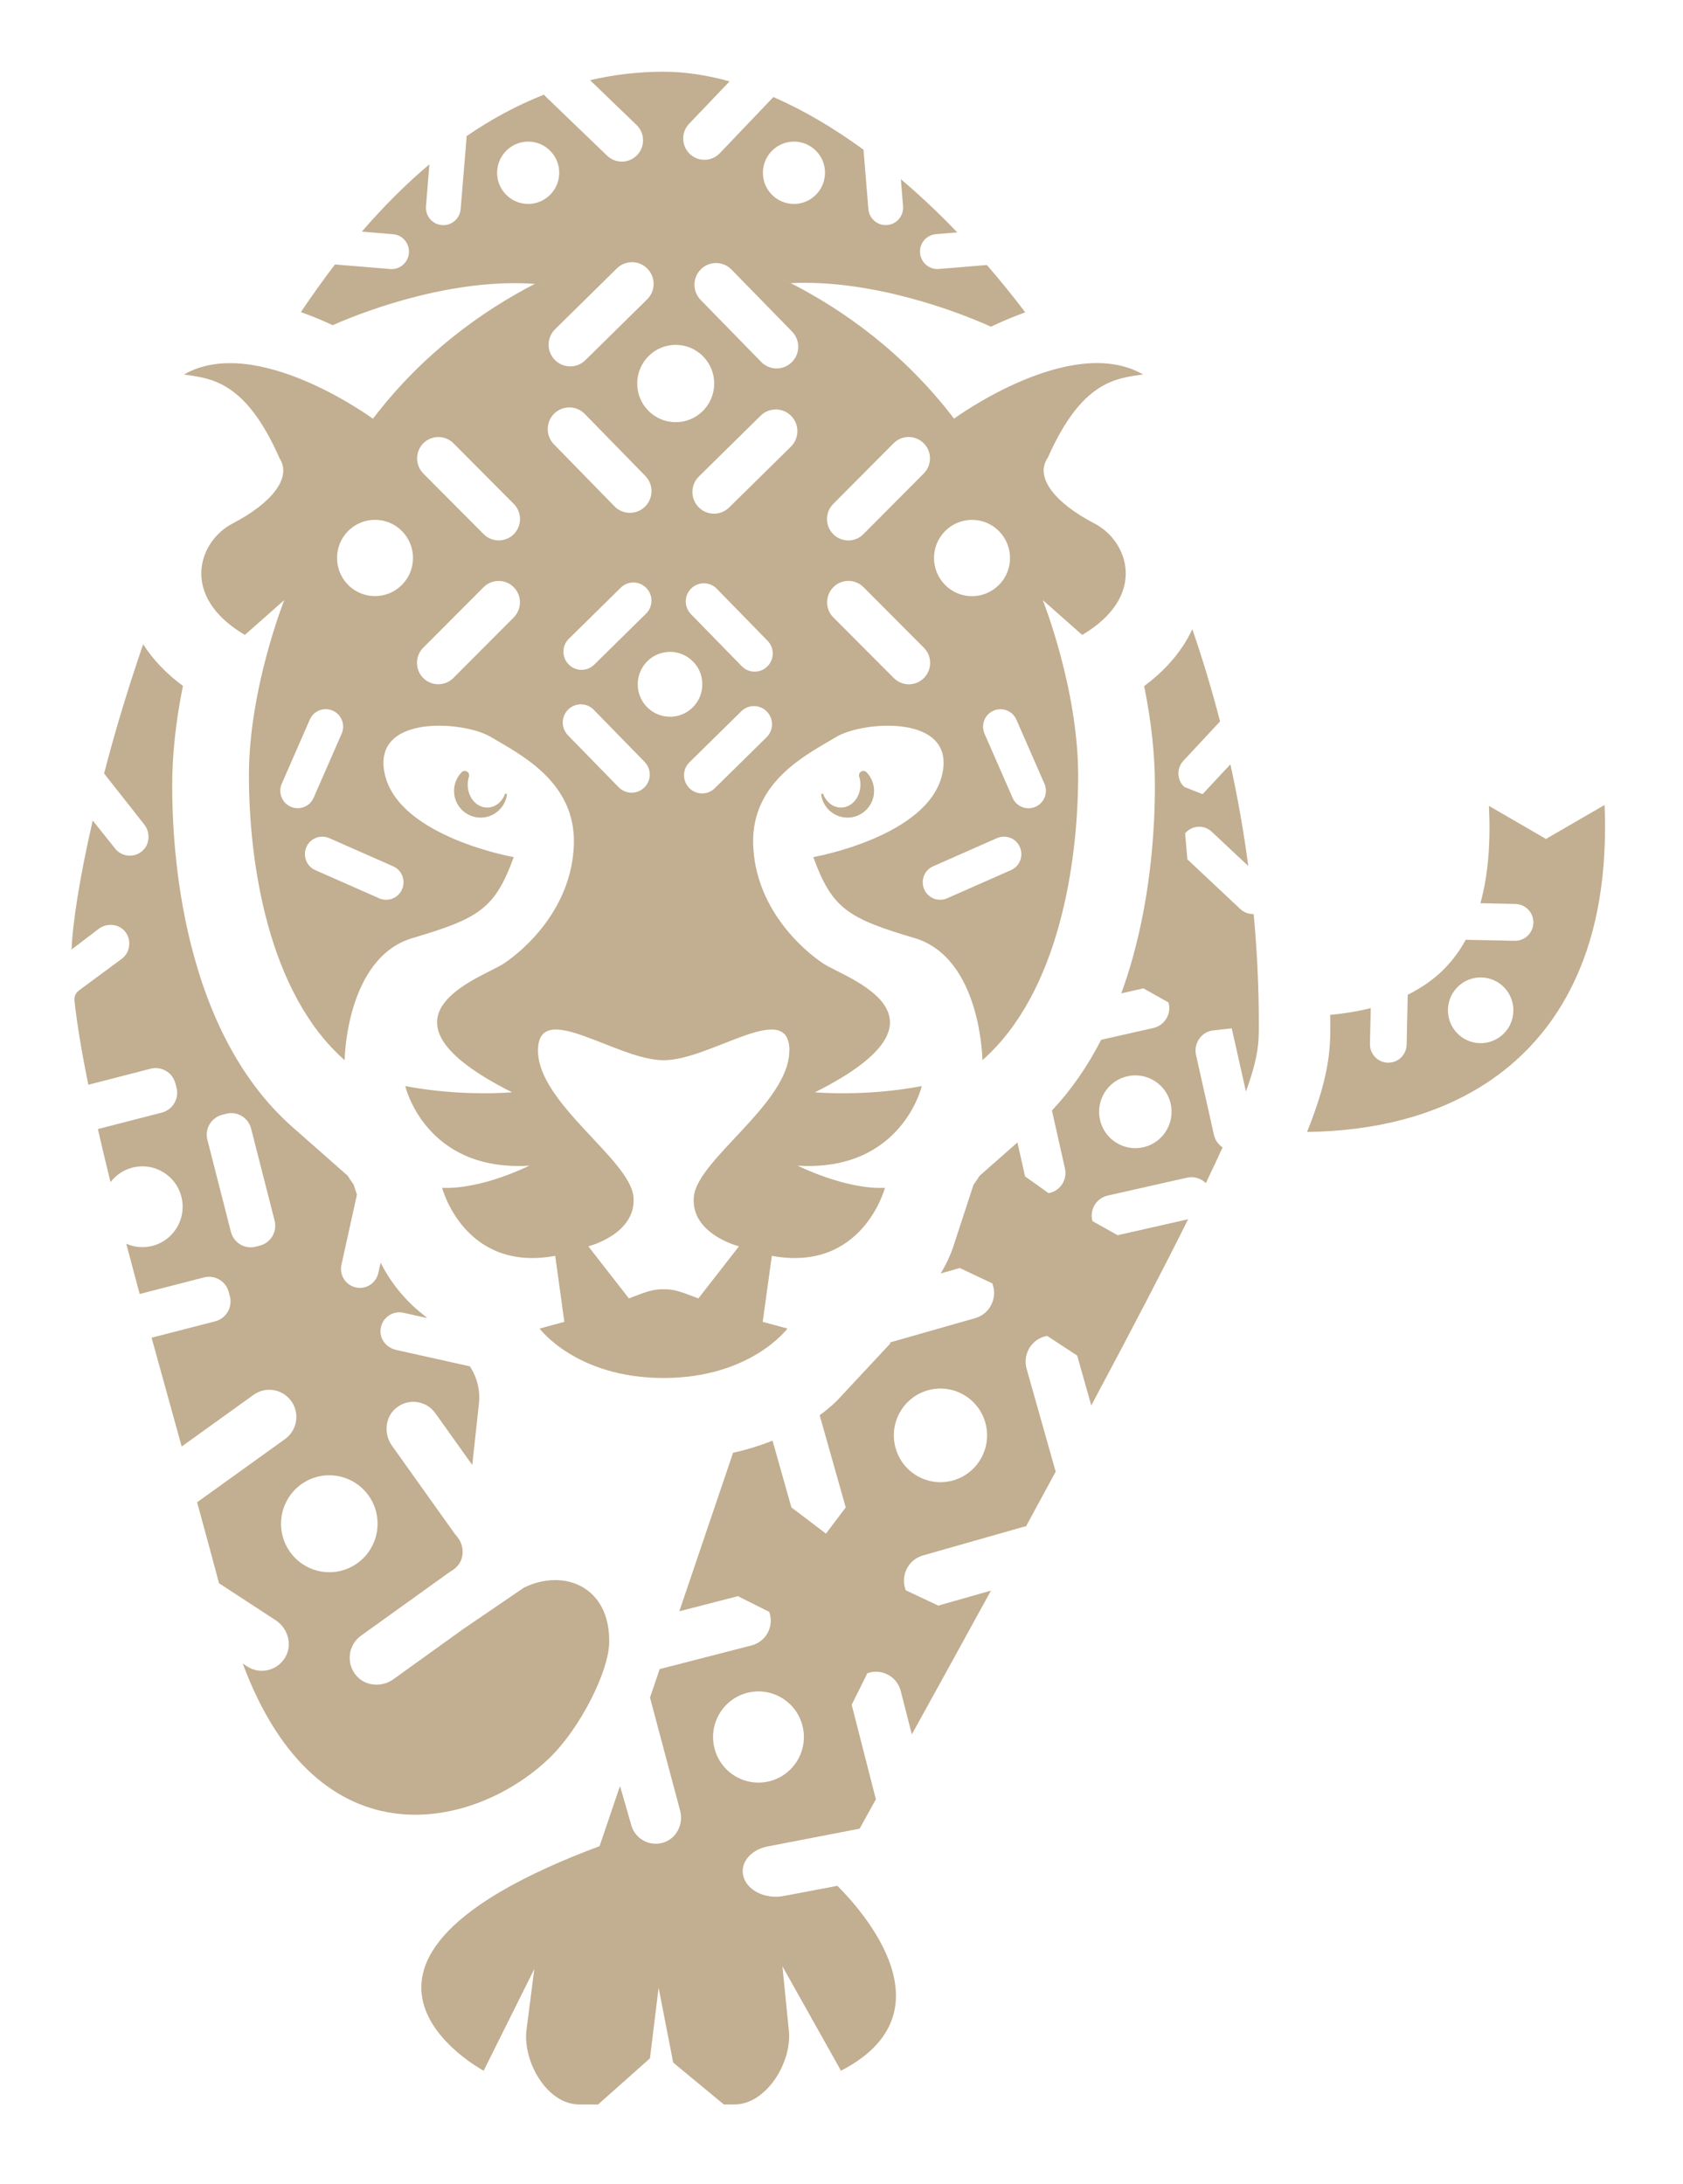 <svg width="232" height="301" viewBox="0 0 232 301" fill="none" xmlns="http://www.w3.org/2000/svg">
<path d="M213.104 115.637L205.25 111.083C205.498 116.111 205.142 120.531 204.141 124.254C204.116 124.337 204.091 124.412 204.066 124.495L208.899 124.603C210.298 124.636 211.407 125.791 211.374 127.196C211.341 128.6 210.19 129.713 208.792 129.68L202.055 129.539C201.062 131.35 199.837 132.913 198.364 134.242C197.123 135.356 195.675 136.311 194.053 137.117L193.904 143.998C193.871 145.402 192.72 146.515 191.322 146.482C189.923 146.449 188.814 145.294 188.847 143.89L188.955 138.962C187.217 139.394 185.355 139.71 183.369 139.884C183.369 140.333 183.385 140.774 183.385 141.222C183.385 143.433 183.385 146.191 182.061 150.687C181.598 152.266 180.977 154.019 180.182 156.03C184.924 155.964 189.385 155.39 193.449 154.31C199.506 152.698 204.712 149.972 208.924 146.208C213.997 141.671 217.556 135.696 219.501 128.45C220.51 124.686 221.09 120.523 221.222 116.069C221.272 114.424 221.255 112.712 221.189 110.959L213.104 115.645V115.637ZM204.008 143.79C201.517 143.74 199.54 141.663 199.597 139.161C199.647 136.66 201.716 134.674 204.207 134.732C206.698 134.782 208.676 136.86 208.618 139.361C208.568 141.862 206.499 143.848 204.008 143.79ZM83.977 226.438C84.134 218.71 77.77 216.15 72.25 218.826L63.875 224.535L54.233 231.465C52.653 232.603 50.402 232.454 49.127 230.983C47.662 229.288 47.985 226.745 49.764 225.465L61.922 216.732C62.021 216.657 62.129 216.591 62.228 216.532C63.047 216.067 63.643 215.278 63.742 214.339L63.759 214.214C63.858 213.275 63.511 212.361 62.882 211.655C62.799 211.563 62.716 211.464 62.642 211.356L54.035 199.282C52.901 197.695 53.05 195.434 54.515 194.155C56.203 192.684 58.735 193.008 60.01 194.794L65.1 201.932L66.018 193.473C66.217 191.678 65.778 189.867 64.777 188.354L64.76 188.33C64.76 188.33 64.686 188.33 64.653 188.313L54.589 186.069C53.356 185.795 52.404 184.707 52.446 183.435C52.504 181.748 54.051 180.602 55.607 180.951L58.893 181.682C58.678 181.499 58.462 181.316 58.239 181.133C57.477 180.535 56.758 179.879 56.087 179.172C54.316 177.319 53.174 175.458 52.471 174.045L52.148 175.483C51.833 176.887 50.451 177.776 49.044 177.461C47.646 177.145 46.76 175.757 47.066 174.344L49.202 164.672L48.746 163.268C48.432 162.844 48.159 162.437 47.911 162.046L40.355 155.39C34.132 149.906 29.555 141.987 26.758 131.849C24.259 122.791 23.737 114.016 23.737 108.25C23.737 103.987 24.234 99.4 25.218 94.547C22.959 92.885 21.13 90.974 19.765 88.855C19.756 88.838 19.74 88.813 19.732 88.797C17.514 95.311 15.809 100.97 14.352 106.621L19.947 113.726C20.783 114.889 20.617 116.543 19.483 117.407C18.317 118.304 16.645 118.055 15.792 116.867L12.78 113.102C10.934 121.138 9.983 127.461 9.875 130.877L13.632 128.01C14.791 127.171 16.438 127.337 17.299 128.475C18.159 129.614 17.944 131.325 16.761 132.181L10.885 136.527C10.446 136.851 10.206 137.391 10.264 137.94C10.645 141.397 11.299 145.194 12.176 149.524L20.758 147.313C22.264 146.923 23.795 147.837 24.184 149.349L24.333 149.922C24.722 151.435 23.812 152.972 22.305 153.363L13.492 155.631C14.03 157.983 14.617 160.434 15.238 162.944C16.132 161.78 17.481 160.949 19.128 160.791C21.569 160.55 23.936 162.03 24.805 164.331C26.005 167.497 24.184 170.913 21.006 171.735C19.756 172.059 18.498 171.918 17.406 171.436C18.002 173.705 18.623 176.015 19.252 178.366L28.115 176.081C29.621 175.691 31.152 176.605 31.541 178.117L31.69 178.69C32.079 180.203 31.169 181.74 29.663 182.131L20.898 184.391C22.247 189.293 23.638 194.312 25.045 199.39L34.951 192.268C36.623 191.063 38.956 191.454 40.156 193.133C41.356 194.811 40.967 197.154 39.296 198.359L27.172 207.076C28.189 210.791 29.207 214.522 30.192 218.236L37.996 223.33C39.627 224.393 40.313 226.546 39.411 228.282C38.377 230.268 35.894 230.892 34.065 229.703L33.461 229.304C43.996 257.582 65.828 251.898 75.75 242.317C79.971 238.237 83.902 230.426 83.977 226.421V226.438ZM35.828 171.694L35.257 171.843C33.751 172.234 32.22 171.32 31.831 169.807L28.587 157.11C28.198 155.598 29.108 154.061 30.614 153.67L31.185 153.521C32.691 153.13 34.222 154.044 34.611 155.556L37.856 168.253C38.245 169.766 37.334 171.303 35.828 171.694ZM39.983 213.923C37.847 210.923 38.534 206.752 41.522 204.6C44.509 202.456 48.664 203.146 50.807 206.145C52.942 209.145 52.255 213.317 49.268 215.469C46.28 217.613 42.126 216.923 39.983 213.923ZM115.441 259.942L108.067 261.338C105.634 261.82 103.151 260.69 102.523 258.804C101.894 256.917 103.367 254.998 105.8 254.516L118.495 252.064C119.256 250.702 120.001 249.347 120.738 248.018L117.402 234.98C118.222 233.335 118.743 232.288 119.562 230.642C121.54 229.928 123.651 231.083 124.164 233.077L125.695 239.068C129.642 231.922 133.275 225.324 136.602 219.25L129.344 221.319L124.859 219.208C124.073 217.189 125.198 214.979 127.226 214.405L141.112 210.45C141.22 210.417 141.328 210.408 141.435 210.392C142.867 207.766 144.232 205.24 145.54 202.822C145.515 202.755 145.482 202.689 145.457 202.622L141.518 188.679C140.939 186.643 142.221 184.524 144.34 184.133L148.486 186.85L150.431 193.723C156.208 182.928 160.536 174.577 163.78 168.062L154.064 170.264L150.597 168.32C150.158 166.758 151.118 165.162 152.674 164.805L163.631 162.329C164.599 162.113 165.567 162.428 166.221 163.085C167.09 161.273 167.86 159.645 168.53 158.157C167.951 157.767 167.504 157.168 167.338 156.429L164.872 145.427C164.533 143.915 165.476 142.402 166.991 142.062C168.671 141.87 168.108 141.937 169.796 141.746L171.749 150.454C173.529 145.568 173.529 143.532 173.529 141.222C173.529 136.062 173.28 130.985 172.817 125.991C172.163 126.016 171.501 125.791 170.98 125.309L163.681 118.454L163.366 114.864C164.31 113.742 165.981 113.651 167.032 114.64L172.072 119.368C171.443 114.598 170.616 109.92 169.606 105.358L165.774 109.471L163.242 108.466C162.224 107.51 162.166 105.898 163.118 104.876L168.183 99.441C167.057 95.095 165.783 90.849 164.359 86.728C164.02 87.459 163.623 88.182 163.176 88.88C161.81 90.999 159.981 92.902 157.722 94.572C158.707 99.425 159.203 104.02 159.203 108.275C159.203 114.041 158.682 122.816 156.183 131.874C155.703 133.627 155.156 135.306 154.569 136.926L157.614 136.236C158.939 136.976 159.758 137.441 161.082 138.181C161.521 139.743 160.561 141.339 159.005 141.696L151.797 143.325C149.885 147.047 147.617 150.305 145.01 153.072L146.806 161.074C147.154 162.636 146.136 164.19 144.539 164.464C143.306 163.583 142.536 163.035 141.303 162.154L140.252 157.476L135.038 162.071C134.798 162.462 134.517 162.869 134.202 163.293L131.38 171.926C131.206 172.466 130.693 173.838 129.675 175.533L132.299 174.785L136.784 176.896C137.57 178.915 136.445 181.125 134.417 181.698L122.633 185.056L122.765 185.147L115.59 192.842C115.267 193.191 114.407 194.047 112.991 195.077L116.583 207.782L113.86 211.397C112.213 210.151 110.74 209.029 109.094 207.782L106.495 198.584C104.906 199.215 103.234 199.747 101.488 200.154C101.347 200.187 101.198 200.212 101.058 200.237L93.643 222.1L101.72 220.014L106.04 222.183C106.751 224.169 105.601 226.288 103.615 226.803L90.936 230.069L89.604 233.999L93.767 249.63C94.23 251.45 93.27 253.386 91.491 253.967C89.546 254.607 87.494 253.46 86.997 251.499L85.466 246.181L82.652 254.474C39.138 270.728 66.672 285.428 66.672 285.428L73.657 271.401L72.556 279.952C72.134 284.347 75.469 290.081 79.864 290.081H82.445C85.168 287.655 86.873 286.151 89.596 283.724L90.787 273.985L92.799 284.306C95.422 286.475 97.152 287.904 99.783 290.081H101.232C105.568 290.081 109.085 284.447 108.762 280.101L107.852 271.027L115.929 285.428C131.397 277.425 118.967 263.474 115.441 259.95V259.942ZM155.405 148.352C158.094 147.745 160.776 149.44 161.38 152.141C161.984 154.842 160.296 157.534 157.606 158.141C154.917 158.747 152.235 157.052 151.631 154.351C151.027 151.651 152.715 148.959 155.405 148.352ZM127.888 191.645C131.297 190.673 134.856 192.659 135.824 196.091C136.793 199.514 134.815 203.087 131.397 204.06C127.987 205.032 124.429 203.046 123.46 199.614C122.492 196.19 124.47 192.617 127.888 191.645ZM102.994 233.343C106.346 232.479 109.756 234.506 110.616 237.863C111.477 241.229 109.458 244.652 106.114 245.516C102.763 246.381 99.353 244.353 98.492 240.996C97.632 237.631 99.651 234.207 102.994 233.343ZM107.968 38.498C108.076 38.54 108.15 38.582 108.208 38.623C108.125 38.582 108.042 38.54 107.968 38.498ZM108.208 38.623C108.481 38.756 108.746 38.897 109.019 39.03C108.928 39.03 108.837 39.03 108.746 39.039C108.423 38.897 108.407 38.748 108.208 38.615V38.623ZM74.972 38.498C74.873 38.548 74.774 38.598 74.674 38.648C74.749 38.598 74.848 38.548 74.972 38.498ZM107.96 38.498C108.067 38.54 108.142 38.582 108.2 38.623C108.117 38.582 108.034 38.54 107.96 38.498ZM108.2 38.623C108.473 38.756 108.738 38.897 109.011 39.03C108.92 39.03 108.829 39.03 108.738 39.039C108.415 38.897 108.398 38.748 108.2 38.615V38.623ZM74.013 39.138C73.921 39.138 73.83 39.13 73.739 39.122C74.054 38.964 74.36 38.806 74.674 38.648C74.443 38.806 74.36 38.989 74.013 39.138ZM150.845 72.144C145.391 69.311 142.561 65.737 144.456 63.053C149.107 52.567 153.758 52.151 157.573 51.619C147.617 45.886 131.513 57.71 131.513 57.71C124.578 48.603 116.269 42.753 109.027 39.039C108.936 39.039 108.845 39.039 108.754 39.047C108.431 38.906 108.415 38.756 108.216 38.623C108.134 38.582 108.051 38.54 107.976 38.498C108.084 38.54 108.158 38.582 108.216 38.623C108.489 38.756 108.754 38.897 109.027 39.03C120.067 38.49 131.761 42.836 136.602 45.03C138.208 44.265 139.78 43.609 141.328 43.052C139.598 40.775 137.835 38.598 136.039 36.529L129.419 37.078C128.095 37.186 126.936 36.205 126.829 34.876C126.721 33.546 127.697 32.383 129.022 32.275L131.959 32.034C129.402 29.366 126.804 26.915 124.18 24.696L124.486 28.419C124.594 29.748 123.618 30.912 122.293 31.02C120.969 31.128 119.811 30.147 119.703 28.818L119.033 20.633C114.87 17.6 110.699 15.157 106.611 13.379L99.221 21.123C98.103 22.295 96.249 22.336 95.083 21.215C93.916 20.093 93.874 18.231 94.992 17.06L100.569 11.218C97.441 10.345 94.396 9.888 91.474 9.888C87.974 9.888 84.597 10.296 81.337 11.052L87.742 17.218C88.909 18.339 88.95 20.201 87.833 21.372C86.716 22.544 84.862 22.586 83.695 21.464L75.229 13.32C75.138 13.237 75.072 13.137 74.997 13.046C71.257 14.509 67.69 16.453 64.297 18.78C64.313 18.921 64.313 19.062 64.297 19.203L63.502 28.826C63.395 30.156 62.236 31.136 60.912 31.028C59.588 30.92 58.611 29.757 58.719 28.427L59.191 22.652C55.913 25.411 52.818 28.527 49.88 31.926L54.175 32.283C55.5 32.391 56.476 33.554 56.368 34.884C56.261 36.213 55.102 37.194 53.778 37.086L46.181 36.454C44.559 38.565 42.995 40.759 41.48 43.019C42.92 43.534 44.377 44.132 45.867 44.822C51.072 42.512 62.774 38.341 73.723 39.13C74.037 38.972 74.344 38.814 74.658 38.656C74.733 38.606 74.832 38.557 74.956 38.507C74.857 38.557 74.757 38.606 74.658 38.656C74.426 38.814 74.344 38.997 73.996 39.147C73.905 39.147 73.814 39.138 73.723 39.13C66.515 42.853 58.288 48.686 51.411 57.719C51.411 57.719 35.298 45.894 25.351 51.628C29.183 52.16 33.867 52.55 38.551 63.195C40.264 65.862 37.434 69.369 32.071 72.153C27.345 74.612 24.73 82.191 33.751 87.517L39.188 82.714C39.188 82.714 34.314 94.929 34.314 106.879C34.314 118.828 36.912 136.802 47.505 146.133C47.505 146.133 47.671 132.015 56.882 129.298C66.093 126.581 68.244 125.21 70.818 118.146C70.818 118.146 55.177 115.388 53.083 106.879C50.989 98.369 63.966 99.342 67.681 101.594C71.397 103.845 79.359 107.593 79.11 116.335C78.862 125.077 72.448 130.827 69.436 132.821C66.424 134.824 49.706 140.076 70.586 150.562C70.586 150.562 63.726 151.202 55.864 149.706C55.864 149.706 58.62 161.556 72.97 160.675C72.97 160.675 66.424 163.982 60.945 163.733C60.945 163.733 64.007 175.416 76.537 173.106L77.794 182.205L74.385 183.128C74.385 183.128 79.433 189.942 91.466 189.942C103.499 189.942 108.547 183.128 108.547 183.128L105.138 182.205L106.396 173.106C118.925 175.416 121.987 163.733 121.987 163.733C116.509 163.982 109.962 160.675 109.962 160.675C124.313 161.548 127.068 149.706 127.068 149.706C119.215 151.202 112.346 150.562 112.346 150.562C133.226 140.076 116.509 134.816 113.496 132.821C110.484 130.819 104.07 125.077 103.822 116.335C103.574 107.593 111.535 103.845 115.251 101.594C118.967 99.342 131.943 98.369 129.849 106.879C127.755 115.388 112.114 118.146 112.114 118.146C114.688 125.21 116.84 126.572 126.051 129.298C135.262 132.015 135.427 146.133 135.427 146.133C146.02 136.802 148.619 118.828 148.619 106.879C148.619 94.929 143.744 82.714 143.744 82.714L149.181 87.517C158.202 82.191 155.587 74.604 150.861 72.153L150.845 72.144ZM40.074 111.2C38.857 110.668 38.311 109.247 38.84 108.025L42.705 99.192C43.235 97.971 44.65 97.422 45.867 97.954C47.083 98.486 47.629 99.907 47.1 101.128L43.235 109.961C42.705 111.183 41.29 111.731 40.074 111.2ZM54.192 119.409C55.408 119.941 55.955 121.362 55.425 122.584C54.895 123.805 53.48 124.354 52.264 123.822L43.467 119.941C42.25 119.409 41.704 117.988 42.233 116.767C42.763 115.545 44.178 114.997 45.395 115.529L54.192 119.409ZM55.4 80.628C53.356 82.681 50.038 82.681 47.993 80.628C45.949 78.576 45.949 75.244 47.993 73.191C50.038 71.139 53.356 71.139 55.4 73.191C57.444 75.244 57.444 78.576 55.4 80.628ZM70.818 85.107L62.493 93.458C61.342 94.605 59.489 94.605 58.338 93.458C57.196 92.303 57.196 90.442 58.338 89.287L66.664 80.936C67.814 79.789 69.668 79.789 70.818 80.936C71.96 82.091 71.96 83.952 70.818 85.107ZM70.826 73.632C69.676 74.778 67.822 74.778 66.672 73.632L58.355 65.272C57.213 64.117 57.213 62.256 58.355 61.101C59.505 59.954 61.359 59.954 62.509 61.101L70.826 69.46C71.968 70.615 71.968 72.477 70.826 73.632ZM106.487 20.716C108.191 19.071 110.898 19.129 112.536 20.84C114.175 22.552 114.117 25.27 112.404 26.915C110.699 28.56 107.993 28.502 106.354 26.79C104.716 25.078 104.774 22.361 106.487 20.716ZM96.936 49.135C98.989 51.237 98.956 54.611 96.862 56.672C94.768 58.733 91.408 58.699 89.356 56.597C87.303 54.495 87.337 51.121 89.43 49.06C91.524 46.999 94.884 47.032 96.936 49.135ZM78.424 88.041L85.566 81.011C86.55 80.038 88.131 80.055 89.091 81.044C90.059 82.033 90.043 83.62 89.058 84.584L81.916 91.614C80.931 92.586 79.35 92.569 78.382 91.581C77.414 90.592 77.43 89.004 78.415 88.041H78.424ZM89.248 91.132C91.003 89.403 93.825 89.428 95.546 91.198C97.267 92.96 97.234 95.793 95.48 97.522C93.725 99.25 90.903 99.217 89.182 97.455C87.461 95.694 87.494 92.86 89.248 91.132ZM85.036 36.995C86.211 35.839 88.098 35.856 89.248 37.036C90.398 38.216 90.382 40.111 89.207 41.266L80.691 49.65C79.516 50.805 77.629 50.788 76.479 49.608C75.328 48.428 75.345 46.534 76.52 45.379L85.036 36.995ZM69.717 26.79C68.079 25.078 68.137 22.361 69.85 20.716C71.555 19.071 74.261 19.129 75.899 20.84C77.538 22.552 77.48 25.27 75.767 26.915C74.062 28.56 71.356 28.502 69.717 26.79ZM76.396 57.012C77.571 55.857 79.458 55.874 80.608 57.054L88.959 65.605C90.109 66.784 90.092 68.679 88.917 69.834C87.742 70.989 85.855 70.973 84.705 69.793L76.355 61.242C75.204 60.062 75.221 58.167 76.396 57.012ZM78.291 101.344C77.323 100.355 77.339 98.768 78.324 97.804C79.309 96.832 80.89 96.849 81.85 97.838L88.851 105.009C89.819 105.998 89.803 107.585 88.818 108.549C87.833 109.521 86.252 109.504 85.284 108.516L78.283 101.344H78.291ZM108.804 144.82C108.804 152.066 96.117 159.811 95.645 164.963C95.174 170.115 101.869 171.793 101.869 171.793L96.274 178.973C93.692 177.992 92.964 177.71 91.483 177.71C90.001 177.71 89.265 177.984 86.691 178.973L81.097 171.793C81.097 171.793 87.783 170.115 87.32 164.963C86.848 159.811 74.161 152.066 74.161 144.82C74.161 137.574 84.986 146.142 91.491 146.142C97.996 146.142 108.82 137.574 108.82 144.82H108.804ZM105.676 101.619L98.534 108.648C97.549 109.621 95.968 109.604 95.008 108.615C94.04 107.626 94.056 106.039 95.041 105.075L102.183 98.045C103.168 97.073 104.749 97.09 105.709 98.079C106.677 99.067 106.66 100.655 105.676 101.619ZM105.775 91.863C104.79 92.835 103.209 92.819 102.249 91.83L95.248 84.659C94.28 83.67 94.296 82.083 95.281 81.119C96.266 80.146 97.847 80.163 98.807 81.152L105.808 88.323C106.776 89.312 106.76 90.899 105.775 91.863ZM109.027 61.566L100.512 69.951C99.336 71.106 97.45 71.089 96.299 69.909C95.149 68.729 95.165 66.834 96.341 65.679L104.856 57.295C106.031 56.14 107.918 56.157 109.069 57.337C110.219 58.516 110.202 60.411 109.027 61.566ZM109.143 49.933C107.968 51.088 106.081 51.071 104.931 49.891L96.581 41.34C95.43 40.16 95.447 38.266 96.622 37.111C97.797 35.956 99.684 35.972 100.834 37.152L109.185 45.703C110.335 46.883 110.318 48.778 109.143 49.933ZM114.862 69.46L123.179 61.101C124.321 59.946 126.183 59.946 127.333 61.101C128.484 62.248 128.484 64.117 127.333 65.272L119.016 73.632C117.874 74.787 116.012 74.787 114.862 73.632C113.711 72.485 113.711 70.615 114.862 69.46ZM127.358 93.458C126.216 94.614 124.354 94.614 123.204 93.458L114.878 85.107C113.728 83.96 113.728 82.091 114.878 80.936C116.02 79.781 117.882 79.781 119.033 80.936L127.358 89.287C128.508 90.434 128.508 92.303 127.358 93.458ZM130.288 73.2C132.332 71.147 135.65 71.139 137.695 73.2C139.739 75.252 139.747 78.584 137.695 80.637C135.65 82.689 132.332 82.698 130.288 80.637C128.244 78.584 128.235 75.252 130.288 73.2ZM139.358 119.941L130.561 123.822C129.344 124.354 127.929 123.805 127.4 122.584C126.87 121.362 127.416 119.941 128.633 119.409L137.43 115.529C138.646 114.997 140.061 115.545 140.591 116.767C141.121 117.988 140.575 119.409 139.358 119.941ZM143.976 108.034C144.506 109.255 143.959 110.676 142.743 111.208C141.526 111.74 140.111 111.191 139.581 109.97L135.717 101.137C135.187 99.915 135.733 98.494 136.95 97.962C138.166 97.43 139.581 97.979 140.111 99.2L143.976 108.034ZM69.891 109.496C69.635 111.474 67.822 112.961 65.72 112.662C64.139 112.438 62.865 111.166 62.633 109.579C62.451 108.358 62.873 107.236 63.635 106.446C63.825 106.247 64.131 106.214 64.363 106.347C64.62 106.496 64.727 106.795 64.636 107.078C64.528 107.41 64.471 107.776 64.471 108.158C64.471 109.903 65.671 111.316 67.16 111.316C68.286 111.316 69.246 110.51 69.643 109.363L69.875 109.496H69.891ZM113.438 109.363C113.844 110.51 114.804 111.316 115.921 111.316C117.411 111.316 118.611 109.903 118.611 108.158C118.611 107.776 118.553 107.419 118.445 107.078C118.354 106.795 118.462 106.488 118.718 106.347C118.958 106.214 119.256 106.247 119.447 106.446C120.208 107.228 120.63 108.358 120.448 109.579C120.216 111.158 118.942 112.438 117.361 112.662C115.267 112.961 113.447 111.474 113.19 109.496L113.422 109.363H113.438Z" fill="#C2AE90"/>
</svg>
